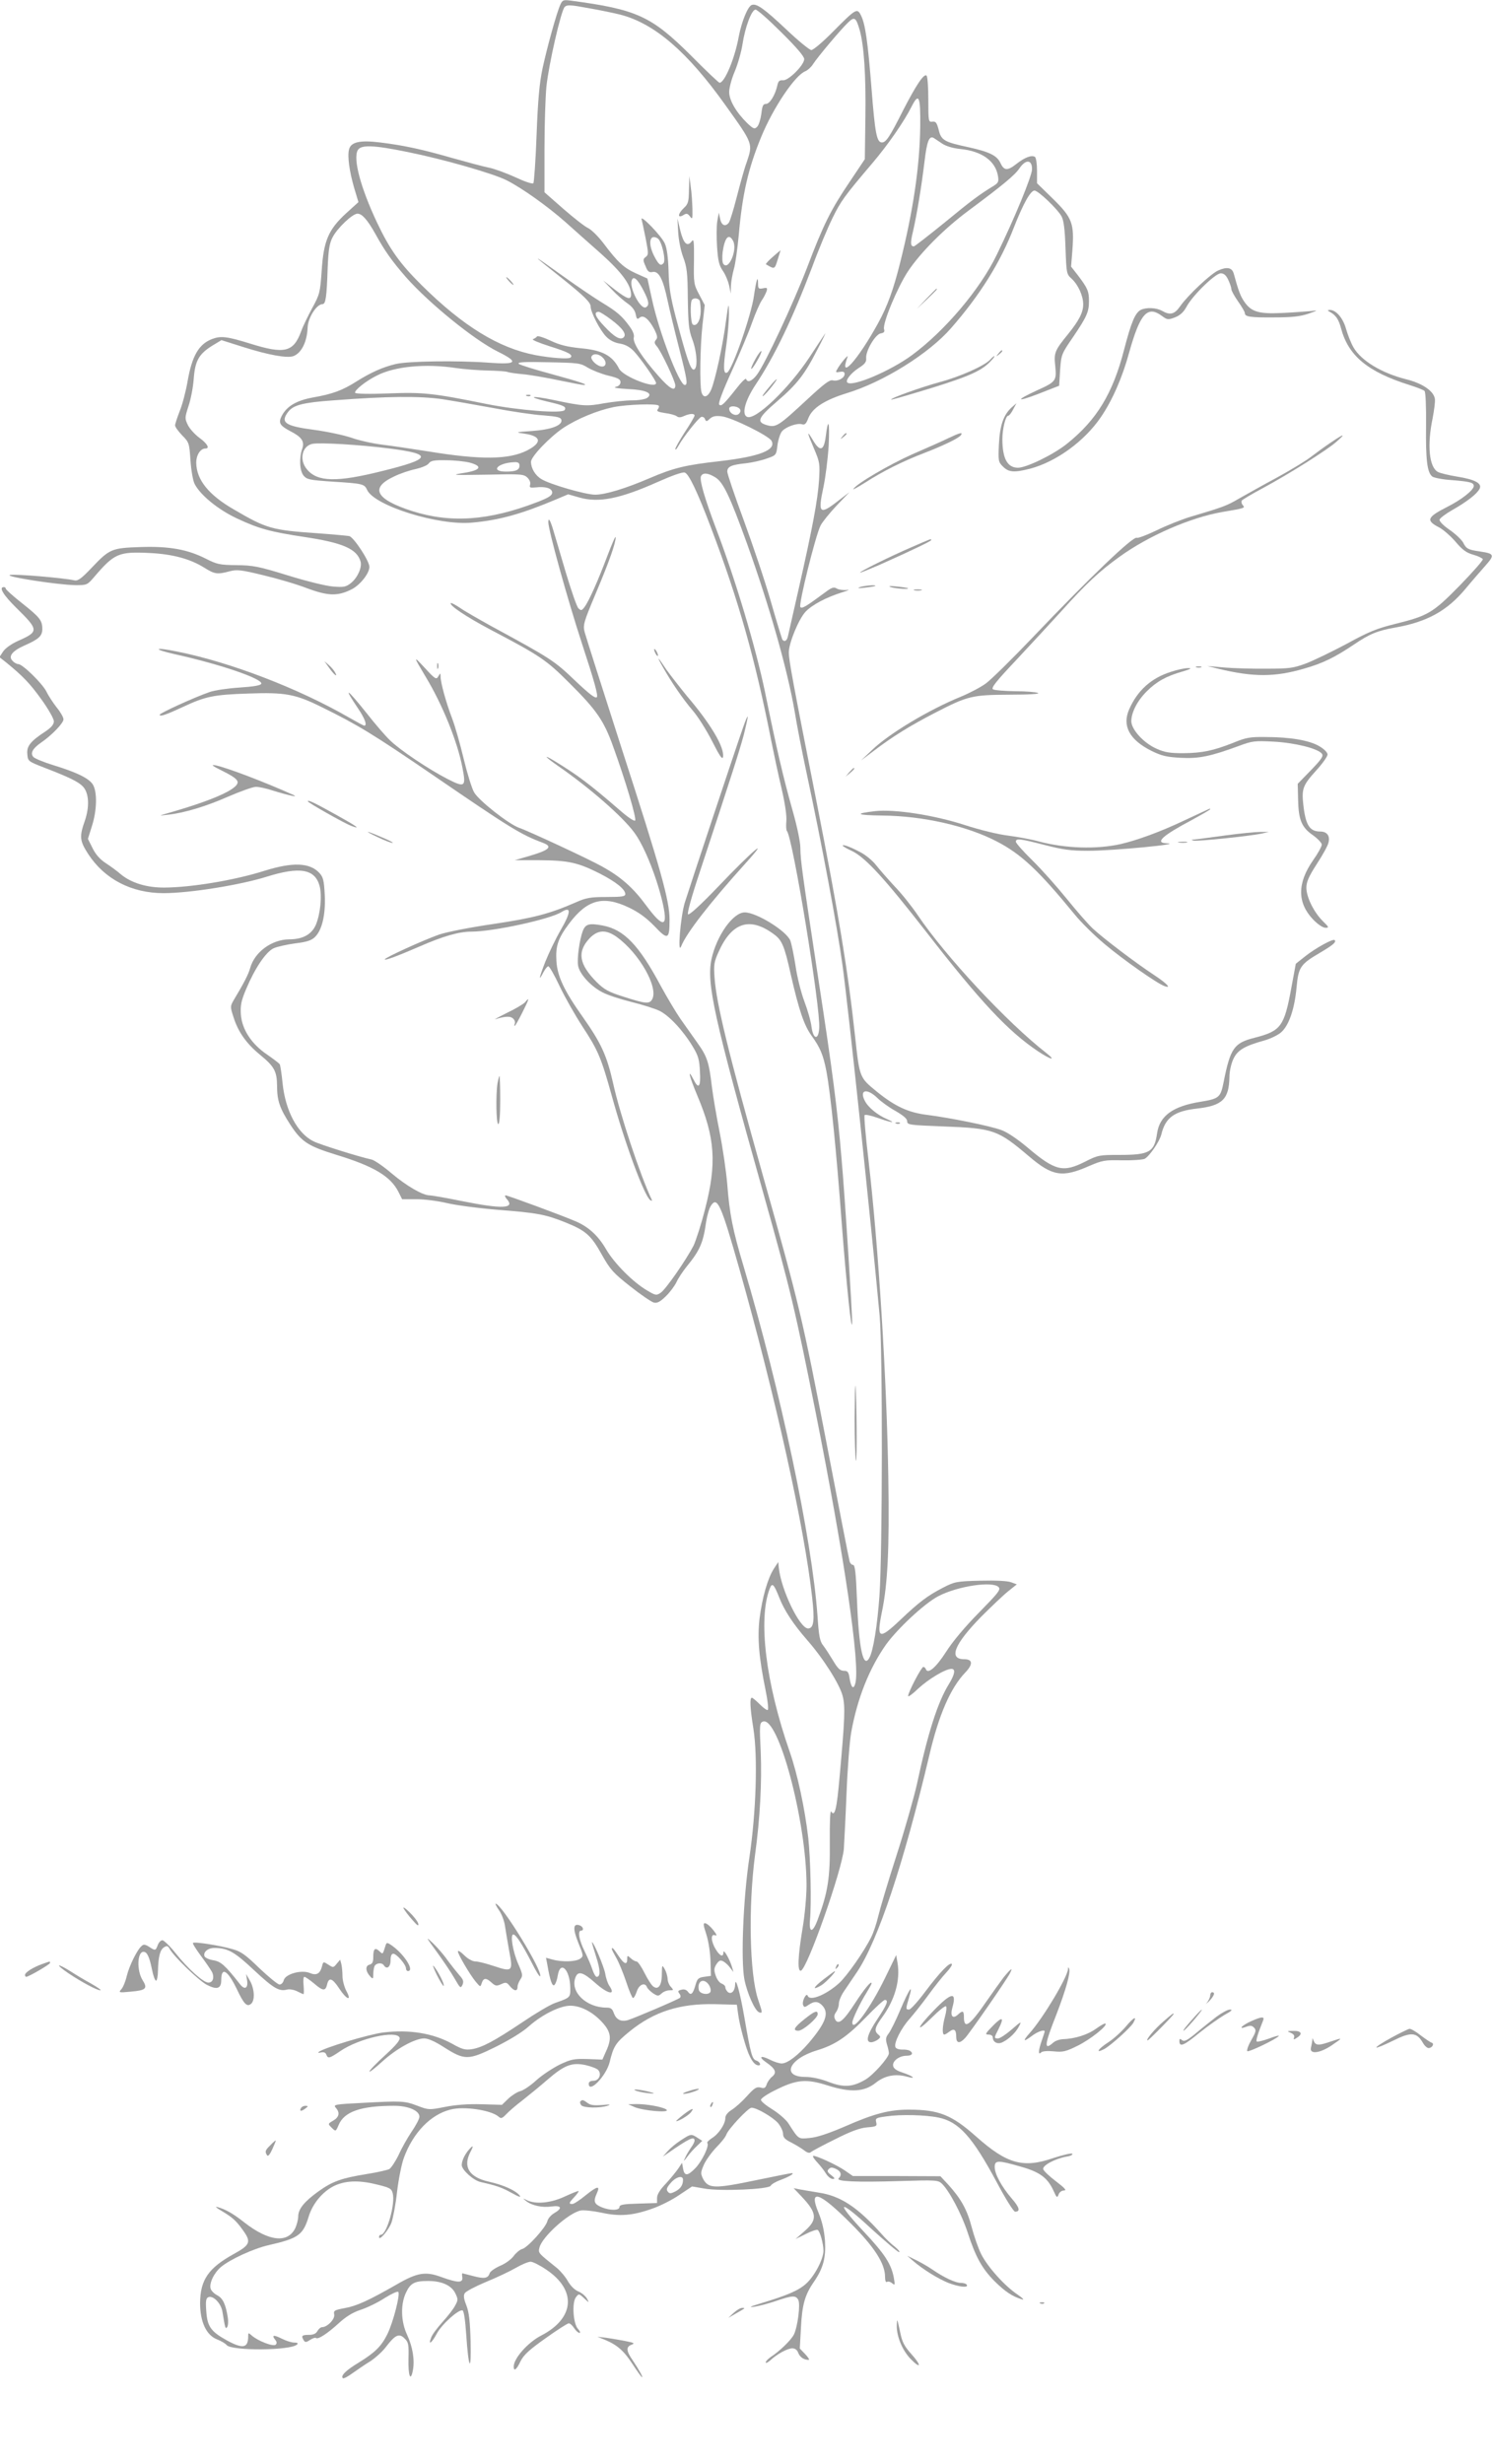 <?xml version="1.0" standalone="no"?>
<!DOCTYPE svg PUBLIC "-//W3C//DTD SVG 20010904//EN"
 "http://www.w3.org/TR/2001/REC-SVG-20010904/DTD/svg10.dtd">
<svg version="1.0" xmlns="http://www.w3.org/2000/svg"
 width="776pt" height="1280pt" viewBox="0 0 776 1280"
 preserveAspectRatio="xMidYMid meet">
<g transform="translate(0,1280) scale(0.1,-0.1)"
fill="#9e9e9e" stroke="none">
<path d="M2913 12777 c-19 -40 -69 -221 -93 -332 -16 -76 -24 -160 -31 -345
-5 -134 -13 -248 -17 -252 -5 -5 -46 9 -93 31 -46 21 -108 44 -138 50 -30 6
-115 29 -190 50 -156 45 -253 66 -376 81 -105 13 -152 2 -161 -37 -9 -35 2
-114 27 -200 l22 -73 -65 -59 c-91 -84 -116 -142 -126 -297 -8 -113 -10 -123
-49 -194 -22 -41 -49 -96 -58 -122 -40 -108 -86 -119 -265 -63 -119 37 -152
41 -197 24 -69 -26 -105 -87 -128 -220 -9 -52 -27 -121 -41 -155 -13 -33 -24
-67 -24 -74 0 -8 17 -31 37 -52 36 -36 37 -41 43 -130 4 -54 13 -106 22 -123
31 -59 124 -134 221 -179 113 -53 172 -69 351 -96 199 -30 271 -62 290 -127 9
-30 -16 -85 -50 -112 -25 -20 -37 -23 -94 -18 -37 3 -138 28 -235 58 -152 47
-180 52 -266 53 -87 1 -101 4 -160 34 -95 48 -190 65 -339 60 -149 -5 -160 -9
-253 -107 -53 -56 -72 -70 -90 -66 -58 13 -311 34 -335 28 -33 -8 251 -52 342
-53 57 0 60 1 95 42 106 124 128 133 291 125 119 -6 210 -31 283 -77 53 -33
67 -35 130 -18 38 10 59 8 174 -20 72 -17 175 -47 229 -68 110 -41 160 -42
233 -5 44 23 91 83 91 116 0 31 -82 155 -105 160 -11 2 -87 9 -170 15 -232 16
-260 24 -429 123 -132 76 -195 155 -196 243 0 41 22 74 48 74 24 0 9 26 -31
55 -23 17 -50 46 -60 66 -17 35 -17 38 3 100 12 35 24 99 27 142 7 93 27 128
96 171 l48 29 117 -37 c127 -40 225 -58 257 -46 42 16 71 74 74 149 2 51 47
121 77 121 17 0 22 36 27 186 4 95 9 129 25 160 24 48 104 124 130 124 24 0
52 -32 93 -105 49 -89 86 -141 160 -226 120 -135 352 -324 477 -386 111 -55
100 -68 -50 -57 -164 12 -418 8 -481 -7 -67 -16 -128 -43 -203 -90 -74 -47
-125 -66 -228 -84 -86 -16 -135 -45 -162 -96 -18 -36 -10 -50 45 -79 59 -30
75 -53 62 -91 -17 -49 -14 -114 7 -140 17 -20 31 -23 148 -31 160 -10 168 -12
182 -43 38 -83 373 -187 547 -170 142 13 256 45 434 120 l64 27 60 -17 c100
-28 210 -6 405 81 74 33 130 53 141 49 21 -6 66 -100 136 -285 145 -382 230
-683 315 -1115 12 -60 35 -168 52 -240 19 -82 28 -146 25 -172 -2 -23 -1 -45
3 -50 30 -32 176 -922 168 -1025 -4 -63 -31 -59 -40 7 -3 28 -20 87 -37 132
-17 45 -38 128 -46 185 -9 57 -21 115 -27 131 -19 50 -176 147 -237 147 -61 0
-146 -120 -173 -243 -26 -125 11 -297 267 -1207 145 -516 167 -610 275 -1150
148 -745 231 -1306 206 -1404 -9 -36 -22 -25 -30 24 -5 34 -10 40 -30 40 -19
0 -32 12 -56 53 -17 28 -40 64 -51 78 -18 22 -23 49 -30 155 -29 401 -192
1170 -384 1815 -57 190 -73 272 -85 427 -6 70 -24 192 -40 272 -16 80 -34 186
-40 235 -15 128 -25 157 -75 227 -25 35 -64 90 -87 123 -23 33 -69 110 -103
172 -115 215 -192 294 -303 315 -70 13 -89 8 -103 -29 -17 -45 -31 -146 -24
-181 8 -43 67 -107 126 -137 26 -14 93 -36 150 -50 57 -14 123 -35 146 -46 50
-24 123 -102 173 -185 30 -49 35 -69 38 -131 5 -80 -7 -94 -33 -42 -34 66 -23
18 20 -84 92 -218 101 -351 40 -587 -20 -80 -48 -165 -60 -191 -39 -75 -145
-228 -171 -245 -22 -15 -27 -14 -69 11 -73 42 -173 142 -216 217 -41 70 -92
116 -159 144 -72 31 -352 134 -362 134 -6 0 -3 -9 6 -19 45 -50 -22 -53 -232
-11 -83 17 -159 30 -169 30 -36 0 -120 49 -196 113 -43 37 -90 69 -105 73 -62
13 -270 78 -303 95 -83 41 -145 158 -160 299 -5 51 -12 96 -15 101 -3 5 -32
27 -65 50 -82 55 -131 131 -137 208 -3 47 1 70 27 132 46 109 102 192 142 212
19 9 70 20 113 26 59 7 84 15 102 32 38 36 57 117 52 220 -4 76 -8 92 -28 114
-50 54 -139 57 -286 11 -151 -48 -376 -86 -518 -87 -92 -1 -174 24 -228 69
-17 15 -52 41 -77 57 -31 20 -54 46 -70 79 l-24 48 21 67 c25 78 28 170 7 211
-17 34 -81 66 -208 105 -49 15 -95 34 -103 42 -18 19 -5 44 38 74 56 38 118
102 118 122 0 10 -15 37 -34 60 -18 23 -43 60 -54 83 -22 44 -125 144 -147
144 -8 0 -21 7 -29 16 -25 24 -3 52 62 81 73 32 92 49 92 85 0 45 -13 61 -105
134 -47 37 -85 71 -85 76 0 4 -4 8 -10 8 -28 0 -2 -42 65 -108 117 -115 118
-123 10 -171 -36 -16 -68 -39 -79 -56 l-19 -29 32 -25 c91 -74 126 -111 186
-194 36 -50 65 -101 65 -114 0 -16 -12 -31 -41 -51 -80 -52 -101 -78 -97 -119
3 -38 4 -38 88 -71 130 -50 177 -73 201 -98 32 -34 35 -105 10 -178 -29 -82
-27 -104 17 -172 85 -131 225 -204 392 -204 136 0 397 42 535 85 172 54 252
41 276 -47 14 -52 4 -148 -20 -204 -22 -49 -68 -74 -138 -74 -91 -1 -180 -66
-203 -150 -9 -32 -32 -77 -86 -167 -17 -30 -18 -33 -1 -85 24 -78 67 -139 139
-198 74 -61 87 -85 88 -160 0 -79 14 -118 69 -203 59 -90 92 -111 241 -157
193 -59 280 -111 321 -192 l19 -38 75 0 c40 0 111 -9 157 -20 46 -11 165 -27
264 -35 207 -16 249 -24 354 -66 104 -42 132 -66 188 -167 44 -78 59 -95 148
-165 54 -43 109 -80 122 -84 18 -4 32 3 62 32 22 21 47 55 56 74 9 20 33 56
53 81 69 84 86 124 101 231 5 33 16 72 25 85 33 51 52 10 149 -332 186 -657
337 -1339 377 -1701 14 -121 9 -163 -21 -163 -43 0 -140 200 -152 315 l-3 30
-23 -35 c-32 -50 -60 -149 -74 -257 -12 -102 -4 -202 32 -378 10 -49 15 -93
11 -98 -4 -4 -22 9 -41 28 -19 19 -38 35 -42 35 -12 0 -10 -49 8 -162 23 -146
14 -433 -21 -668 -32 -210 -45 -533 -26 -633 14 -71 54 -162 76 -171 19 -7 19
-3 -5 67 -44 132 -51 479 -16 747 27 198 36 380 30 537 -7 141 -6 153 11 159
80 31 227 -519 227 -851 0 -55 -9 -156 -21 -225 -24 -145 -27 -224 -8 -218 34
12 214 523 223 633 2 33 9 164 14 290 5 127 16 268 24 314 32 178 94 333 181
457 60 83 199 213 271 251 100 53 286 81 315 47 11 -13 -4 -31 -103 -132 -73
-74 -136 -149 -171 -204 -52 -81 -95 -118 -105 -89 -2 6 -8 11 -13 11 -10 0
-79 -132 -79 -151 0 -7 24 11 53 39 53 49 141 102 172 102 23 0 18 -28 -13
-79 -58 -93 -110 -256 -166 -519 -15 -67 -62 -234 -106 -370 -44 -136 -86
-278 -95 -316 -9 -38 -25 -87 -37 -110 -37 -75 -127 -203 -167 -239 -69 -62
-153 -95 -163 -65 -3 8 -10 4 -17 -10 -7 -13 -10 -30 -7 -38 5 -13 9 -13 28 0
30 21 51 20 73 -4 35 -39 17 -89 -71 -193 -56 -65 -111 -107 -141 -107 -13 0
-41 9 -62 20 -48 24 -61 15 -19 -14 48 -33 57 -53 32 -74 -12 -9 -25 -28 -29
-40 -6 -19 -12 -23 -32 -17 -21 5 -32 -2 -71 -45 -25 -28 -61 -60 -79 -71 -21
-13 -33 -29 -33 -42 0 -32 -35 -84 -70 -105 -16 -11 -27 -22 -24 -25 13 -12
-27 -95 -62 -131 -41 -42 -57 -42 -64 -1 l-5 29 -19 -29 c-11 -16 -40 -52 -65
-79 -31 -32 -46 -57 -46 -75 l0 -26 -97 -3 c-78 -2 -98 -6 -98 -17 0 -20 -50
-20 -95 -1 -37 16 -42 30 -23 71 19 42 3 39 -57 -9 -30 -25 -62 -46 -70 -46
-20 0 -19 5 10 36 14 15 24 29 22 31 -2 2 -34 -11 -71 -28 -72 -34 -152 -42
-198 -19 -22 11 -22 10 -3 -5 29 -23 83 -35 131 -28 53 7 59 -9 14 -35 -16 -9
-32 -28 -35 -41 -8 -33 -103 -138 -131 -145 -12 -3 -32 -20 -44 -36 -12 -17
-43 -40 -70 -51 -27 -12 -52 -29 -55 -39 -9 -27 -28 -30 -87 -14 -29 7 -54 14
-55 14 -2 0 -2 -10 0 -22 3 -29 -24 -28 -108 2 -83 31 -126 24 -233 -38 -145
-83 -208 -112 -270 -123 -54 -10 -59 -13 -55 -33 5 -24 -36 -66 -63 -66 -7 0
-18 -9 -24 -20 -8 -14 -21 -20 -45 -20 -36 0 -41 -5 -26 -29 7 -11 13 -10 33
3 14 9 27 13 30 10 10 -10 60 23 117 75 38 35 73 57 115 71 34 11 90 38 125
61 35 22 67 37 71 32 11 -12 -26 -156 -56 -218 -32 -65 -65 -97 -151 -150 -65
-39 -94 -68 -81 -80 3 -4 26 8 49 25 24 17 66 46 94 63 27 18 65 52 83 77 46
60 67 70 95 41 20 -19 22 -31 20 -106 -2 -88 11 -122 23 -59 10 53 -1 122 -30
184 -32 68 -35 155 -7 217 24 52 45 63 116 63 71 0 122 -23 142 -65 14 -29 14
-35 -1 -62 -8 -17 -38 -55 -65 -85 -28 -31 -55 -67 -60 -82 -17 -43 2 -30 29
20 25 48 114 128 134 121 7 -2 14 -51 19 -123 12 -182 27 -208 23 -39 -3 106
-8 152 -22 188 -14 35 -16 52 -8 64 6 9 55 35 110 58 54 22 124 55 155 73 31
18 65 32 77 32 11 0 47 -18 81 -41 160 -107 148 -253 -27 -343 -69 -36 -142
-118 -142 -161 0 -27 15 -16 35 27 17 34 44 59 130 120 60 43 115 78 121 78 7
0 19 -11 28 -25 9 -14 22 -25 28 -25 6 0 3 9 -8 21 -25 27 -32 136 -11 164 15
20 16 20 43 -5 27 -25 27 -25 15 -2 -7 13 -27 30 -44 37 -20 8 -41 29 -55 53
-12 22 -38 53 -57 69 -101 81 -98 78 -91 107 14 56 152 180 214 192 16 3 64
-2 107 -11 94 -21 163 -16 266 21 41 14 104 46 140 71 l66 44 64 -11 c83 -15
338 -4 345 15 3 7 26 21 52 30 47 18 75 35 56 35 -5 0 -85 -16 -177 -35 -225
-47 -255 -46 -283 6 -13 27 -13 33 5 74 11 24 40 64 64 89 25 25 48 54 52 66
9 28 114 140 131 140 27 0 111 -49 138 -80 14 -17 26 -42 26 -56 0 -18 10 -29
43 -45 23 -12 53 -30 66 -40 16 -13 28 -16 35 -10 7 6 63 36 126 67 83 42 130
59 167 62 49 4 52 6 47 27 -5 20 -1 23 53 30 73 11 202 8 270 -6 106 -21 177
-100 303 -335 45 -85 88 -154 96 -154 29 0 23 22 -18 69 -53 62 -88 127 -88
163 0 36 17 36 135 2 100 -28 140 -58 171 -126 16 -36 19 -38 26 -19 4 12 16
21 28 21 16 0 4 13 -42 48 -34 26 -64 54 -66 63 -4 19 61 54 121 65 21 3 35
10 30 15 -4 4 -48 -6 -97 -22 -158 -55 -242 -31 -401 110 -128 114 -195 141
-352 141 -101 0 -181 -21 -333 -88 -84 -36 -144 -56 -181 -59 -61 -6 -57 -9
-112 77 -13 19 -50 51 -82 71 -33 20 -60 42 -60 50 0 8 36 32 80 53 107 53
157 57 269 21 117 -37 188 -33 247 14 47 38 103 49 164 32 51 -14 32 3 -25 22
-31 10 -46 21 -48 35 -4 25 32 52 70 52 29 0 37 13 17 26 -7 4 -25 7 -41 6
-16 0 -31 5 -34 13 -9 22 31 100 74 147 21 24 65 79 97 123 32 44 74 97 93
117 20 21 33 41 29 45 -11 10 -62 -43 -138 -144 -38 -51 -76 -93 -84 -93 -18
0 -18 3 0 63 23 77 1 45 -45 -63 -23 -55 -51 -111 -61 -124 -15 -19 -17 -30
-9 -57 6 -19 10 -39 10 -46 0 -22 -80 -112 -122 -137 -67 -39 -112 -42 -191
-12 -41 16 -88 26 -120 26 -128 0 -87 94 59 138 95 29 155 69 256 173 47 49
91 89 97 89 21 0 11 -25 -39 -100 -52 -78 -64 -120 -32 -120 9 0 25 7 35 14
15 12 15 15 2 26 -23 19 -18 38 20 90 66 90 95 192 80 282 l-7 41 -58 -119
c-76 -156 -170 -285 -170 -231 0 17 42 104 74 155 14 23 26 44 26 48 0 17 -38
-29 -86 -103 -59 -91 -87 -115 -103 -85 -7 14 -6 24 4 38 8 11 15 30 15 44 0
15 12 44 28 67 15 22 45 67 67 99 109 163 242 563 375 1124 49 210 110 351
188 432 40 42 38 68 -6 68 -84 0 -52 78 87 220 53 53 116 113 141 133 l45 36
-30 11 c-19 7 -78 10 -160 8 -124 -3 -133 -5 -195 -37 -79 -41 -122 -73 -222
-168 -110 -104 -123 -98 -94 44 30 145 39 328 33 697 -8 515 -51 1202 -103
1649 -15 125 -24 231 -20 234 4 4 35 -3 69 -15 70 -25 100 -29 47 -6 -50 22
-98 61 -115 95 -30 58 11 67 65 15 19 -19 62 -50 95 -68 41 -24 60 -40 60 -53
0 -19 11 -20 188 -27 261 -10 282 -17 446 -156 121 -103 173 -111 311 -50 70
30 82 32 173 30 54 -1 107 3 117 8 25 14 77 90 86 126 21 88 68 122 187 135
131 15 165 49 167 164 0 28 9 69 20 92 21 47 58 69 163 98 31 9 71 28 87 43
40 36 69 122 79 233 10 105 19 119 123 180 66 39 85 55 75 65 -8 9 -100 -42
-153 -84 l-49 -39 -23 -124 c-37 -202 -54 -225 -190 -260 -108 -27 -127 -54
-162 -230 -16 -81 -23 -87 -121 -103 -143 -23 -212 -73 -225 -164 -14 -97 -39
-112 -194 -112 -106 0 -113 -1 -180 -35 -115 -58 -156 -48 -300 74 -50 42
-104 79 -135 90 -56 21 -261 63 -386 79 -98 12 -167 44 -262 121 -89 73 -89
71 -112 281 -38 352 -87 645 -200 1220 -126 637 -145 740 -145 781 0 49 52
174 87 211 34 36 108 75 188 100 33 10 45 16 27 13 -18 -2 -41 1 -52 7 -16 10
-26 7 -62 -20 -100 -74 -119 -85 -128 -76 -11 11 79 373 105 424 10 19 48 66
84 104 l66 69 -60 -46 c-95 -74 -105 -65 -75 73 11 52 23 149 27 215 6 124 -2
152 -15 49 -9 -76 -30 -83 -66 -22 -34 57 -33 46 5 -43 30 -70 31 -79 26 -164
-7 -103 -33 -243 -106 -565 -28 -124 -53 -235 -56 -247 -5 -23 -19 -30 -29
-15 -2 4 -30 94 -60 199 -30 105 -94 294 -141 422 -47 127 -85 240 -85 251 0
26 23 36 96 43 34 4 83 15 110 25 49 17 49 18 55 70 4 29 15 62 24 72 22 24
79 43 103 36 15 -5 22 2 34 33 21 52 85 93 198 128 191 58 427 205 543 338
150 171 257 342 327 524 48 122 86 191 107 191 19 0 121 -97 141 -135 11 -21
17 -69 20 -164 5 -132 5 -135 33 -160 33 -31 59 -88 59 -132 0 -42 -21 -83
-78 -154 -71 -87 -75 -98 -67 -169 7 -74 3 -80 -95 -124 -113 -52 -110 -63 5
-19 l110 43 5 82 c6 80 7 83 66 169 73 108 84 132 84 189 0 51 -7 67 -57 133
l-36 46 7 87 c10 137 -1 167 -101 265 l-83 81 0 65 c0 36 -5 69 -11 72 -17 11
-53 -3 -94 -35 -48 -38 -66 -38 -85 3 -18 39 -57 58 -165 82 -127 27 -143 36
-156 90 -10 38 -15 45 -33 43 -20 -3 -21 1 -21 114 0 64 -4 120 -9 125 -13 13
-53 -46 -123 -182 -69 -137 -88 -165 -109 -165 -27 0 -36 47 -54 278 -20 252
-33 340 -56 384 -19 37 -26 33 -144 -86 -52 -53 -103 -96 -113 -96 -9 0 -68
48 -129 106 -116 109 -156 138 -181 128 -20 -7 -52 -85 -67 -163 -21 -116 -74
-241 -100 -241 -4 0 -70 62 -146 139 -209 208 -283 242 -629 288 -37 5 -42 2
-52 -20z m311 -53 c178 -46 349 -193 547 -471 145 -203 143 -198 109 -299 -12
-32 -34 -113 -51 -179 -17 -66 -35 -125 -41 -132 -18 -23 -38 -14 -45 20 l-7
32 -8 -45 c-4 -25 -4 -85 -1 -133 5 -71 10 -95 30 -124 14 -20 28 -55 33 -77
l8 -41 1 40 c1 22 8 61 15 86 8 25 19 106 26 180 18 208 49 345 117 509 62
151 176 320 229 340 12 5 31 22 40 37 23 36 144 180 182 216 33 32 41 27 60
-38 23 -82 33 -236 30 -451 l-3 -221 -79 -118 c-98 -145 -136 -221 -221 -445
-72 -187 -219 -502 -261 -557 -25 -33 -49 -43 -56 -22 -2 6 -25 -16 -51 -50
-65 -82 -78 -94 -89 -83 -6 6 19 72 65 173 41 90 89 204 106 253 17 48 40 100
50 115 10 14 21 36 25 47 6 19 3 21 -19 16 -22 -4 -25 -1 -25 24 0 48 -9 21
-21 -61 -13 -99 -112 -384 -139 -400 -20 -12 -22 26 -6 134 9 60 15 138 15
173 -1 60 -2 59 -16 -42 -16 -125 -55 -301 -76 -353 -18 -42 -42 -48 -51 -14
-10 37 -7 235 5 347 l12 105 -29 55 c-28 52 -29 61 -27 175 1 103 -1 117 -12
101 -23 -30 -42 -12 -59 56 l-15 63 4 -71 c2 -39 13 -96 26 -130 19 -51 23
-80 24 -214 2 -131 5 -164 23 -212 26 -68 30 -158 7 -158 -16 0 -36 59 -92
270 -28 107 -36 157 -38 240 -2 70 -8 118 -19 144 -16 39 -131 157 -121 126 2
-8 12 -53 21 -99 15 -78 15 -85 0 -96 -14 -11 -15 -16 -1 -47 11 -29 19 -35
37 -31 32 6 54 -35 78 -149 11 -51 38 -163 60 -248 42 -164 46 -190 29 -190
-28 0 -133 273 -170 444 l-24 109 -60 27 c-63 29 -93 56 -169 157 -26 34 -61
69 -79 78 -18 8 -76 54 -129 100 l-98 86 0 227 c0 125 5 270 10 322 12 115 76
395 95 414 12 12 31 11 122 -6 59 -10 135 -26 167 -34z m837 -92 c78 -77 119
-125 119 -139 0 -31 -83 -114 -111 -110 -18 1 -24 -4 -29 -28 -11 -49 -39 -95
-59 -95 -15 0 -19 -10 -24 -52 -4 -28 -13 -59 -22 -67 -13 -13 -19 -11 -51 19
-58 57 -94 119 -94 162 0 22 13 70 29 107 16 38 34 101 40 140 14 92 48 181
68 181 9 0 69 -53 134 -118z m722 -491 c-3 -206 -36 -433 -104 -704 -35 -141
-67 -229 -115 -316 -105 -191 -206 -304 -159 -176 8 20 -38 -34 -55 -66 -8
-13 -5 -15 15 -11 18 3 25 0 25 -11 0 -21 -36 -40 -62 -33 -16 4 -46 -19 -129
-96 -153 -142 -165 -150 -212 -137 -57 16 -48 38 51 123 105 90 144 140 211
271 29 55 46 92 39 81 -7 -10 -44 -66 -82 -124 -107 -161 -278 -325 -322 -308
-31 12 -12 84 43 167 98 147 191 340 294 611 33 90 81 204 105 253 44 90 61
114 208 287 80 94 165 216 205 296 37 73 46 51 44 -107z m114 -87 c19 -13 55
-24 94 -28 112 -11 183 -62 196 -140 5 -30 2 -36 -23 -52 -72 -44 -112 -73
-254 -190 -84 -68 -156 -124 -160 -124 -18 0 -19 18 -5 76 21 91 45 238 60
363 13 110 25 139 50 123 5 -3 24 -16 42 -28z m-2777 -44 c184 -37 442 -111
512 -146 80 -40 213 -135 305 -216 45 -40 130 -116 188 -167 105 -94 155 -161
155 -211 0 -30 -19 -25 -85 26 l-60 47 45 -47 c24 -26 61 -58 81 -72 24 -16
39 -36 43 -56 5 -26 8 -29 21 -18 20 16 48 -8 77 -63 15 -31 17 -42 7 -53 -9
-11 -8 -18 4 -32 22 -24 97 -182 97 -204 0 -34 -29 -18 -87 48 -85 96 -135
173 -129 200 4 14 -4 34 -23 60 -38 52 -64 75 -142 122 -36 22 -124 81 -195
132 -183 131 -184 130 -9 -9 112 -90 145 -122 145 -144 0 -29 49 -124 81 -156
18 -19 44 -32 71 -36 29 -5 52 -18 73 -40 37 -40 115 -152 115 -165 0 -33
-170 33 -192 74 -35 69 -87 97 -202 107 -66 7 -106 16 -154 39 -36 17 -68 27
-71 22 -3 -5 -13 -11 -21 -14 -8 -3 31 -19 87 -37 96 -30 123 -44 109 -58 -9
-10 -102 -3 -182 12 -191 36 -378 151 -593 364 -113 112 -165 185 -232 326
-85 181 -124 328 -100 374 16 30 81 28 261 -9z m3244 -90 c-1 -36 -91 -255
-184 -445 -86 -178 -269 -394 -440 -520 -113 -83 -311 -167 -336 -142 -11 11
19 49 59 75 33 21 41 32 39 52 -3 37 48 124 76 128 17 3 21 8 17 22 -9 29 69
216 124 300 66 99 190 223 314 315 179 133 242 185 266 221 33 48 66 45 65 -6z
m-1945 -359 c20 -13 43 -111 30 -128 -15 -17 -25 -9 -49 37 -34 67 -23 118 19
91z m391 -12 c25 -45 -24 -160 -51 -119 -5 8 -6 35 -3 60 11 77 32 100 54 59z
m-464 -261 c27 -53 30 -73 12 -84 -27 -17 -90 102 -74 141 9 24 31 4 62 -57z
m290 -49 c3 -6 6 -32 6 -57 -1 -47 -21 -80 -41 -68 -12 8 -15 118 -4 129 10
11 31 8 39 -4z m-460 -99 c59 -44 82 -76 66 -92 -17 -17 -48 0 -101 57 -48 50
-57 75 -29 75 6 0 35 -18 64 -40z m-41 -200 c22 -24 14 -50 -14 -43 -26 7 -55
39 -46 52 10 17 40 13 60 -9z m-80 -50 c22 -13 69 -32 105 -41 51 -12 65 -19
65 -34 0 -12 -9 -22 -25 -25 -15 -4 9 -8 61 -11 96 -4 136 -22 103 -46 -10 -7
-44 -13 -78 -13 -34 0 -99 -7 -146 -15 -91 -17 -112 -15 -263 17 -116 24 -142
18 -33 -8 87 -20 101 -27 91 -44 -12 -20 -238 -2 -405 31 -281 57 -331 62
-512 55 -98 -4 -169 -2 -172 3 -7 11 54 61 113 90 93 48 254 63 411 39 41 -6
116 -12 165 -13 50 -1 97 -4 105 -8 8 -3 43 -8 77 -11 35 -3 117 -17 184 -31
67 -14 126 -25 132 -25 30 0 -18 16 -164 56 -89 24 -167 48 -173 54 -8 9 33
11 154 8 155 -3 167 -4 205 -28z m-755 -164 c52 -8 172 -29 265 -46 94 -18
210 -35 260 -38 73 -6 90 -10 93 -24 5 -28 -53 -50 -152 -57 -89 -6 -90 -7
-40 -14 88 -13 93 -46 14 -87 -94 -48 -241 -50 -515 -5 -82 13 -190 29 -239
35 -49 6 -121 22 -160 36 -38 13 -126 32 -194 41 -152 20 -177 38 -133 95 27
34 78 47 233 58 289 22 448 23 568 6z m1123 -33 c4 -3 2 -12 -4 -19 -8 -10 0
-14 38 -20 26 -3 54 -11 61 -17 9 -7 21 -6 38 2 30 13 54 14 54 2 0 -5 -22
-43 -50 -85 -27 -42 -50 -82 -50 -89 1 -7 8 2 17 18 23 42 102 143 118 149 7
2 16 -2 19 -11 6 -14 9 -14 26 2 15 13 30 16 62 12 54 -7 244 -101 258 -127
26 -48 -62 -82 -270 -106 -179 -20 -239 -35 -363 -88 -128 -55 -232 -86 -284
-86 -49 0 -236 54 -279 81 -32 19 -54 56 -54 90 0 27 98 129 168 176 73 48
178 91 261 108 70 14 223 19 234 8z m425 -24 c2 -9 -5 -19 -14 -23 -19 -7 -44
10 -44 31 0 20 54 13 58 -8z m-1824 -199 c229 -29 220 -54 -41 -118 -232 -58
-333 -56 -387 9 -42 49 -27 121 27 133 38 8 245 -4 401 -24z m416 -73 c71 -19
60 -40 -30 -54 -69 -11 -60 -12 119 -9 180 4 194 3 213 -16 11 -11 17 -26 13
-37 -4 -14 0 -16 30 -13 51 6 85 -5 85 -27 0 -15 -19 -27 -79 -50 -250 -96
-447 -110 -649 -46 -189 61 -221 120 -95 179 32 16 83 33 113 39 30 7 61 19
68 29 11 15 27 18 90 17 42 0 97 -6 122 -12z m260 -16 c0 -23 -19 -31 -70 -31
-84 0 -45 45 43 49 20 1 27 -4 27 -18z m1018 -61 c41 -25 75 -96 165 -345 116
-323 210 -653 248 -875 11 -69 38 -206 59 -305 82 -382 161 -806 189 -1010 31
-225 149 -1344 193 -1820 16 -176 15 -1229 -1 -1456 -11 -153 -32 -284 -52
-321 -32 -60 -55 45 -65 305 -5 133 -10 177 -20 177 -7 0 -15 8 -18 18 -3 9
-57 286 -120 615 -125 648 -142 721 -330 1387 -180 641 -242 893 -252 1030 -5
67 -3 82 21 135 69 154 163 184 288 91 41 -30 54 -59 87 -208 42 -184 69 -264
107 -317 46 -63 62 -102 78 -185 22 -115 52 -414 80 -791 24 -313 51 -576 54
-519 2 36 -38 666 -55 854 -22 263 -48 462 -120 930 -84 553 -94 623 -94 685
0 31 -17 112 -41 196 -48 170 -82 316 -143 615 -48 230 -152 580 -255 850 -60
159 -85 248 -78 269 9 21 36 19 75 -5z m-512 -2388 c116 -84 217 -261 184
-323 -14 -26 -34 -24 -146 12 -83 26 -103 38 -143 77 -92 93 -102 157 -37 227
43 45 86 47 142 7z m844 -3431 c26 -67 72 -137 145 -221 86 -98 171 -233 185
-292 14 -55 11 -118 -16 -418 -15 -170 -25 -211 -44 -181 -5 9 -8 -57 -7 -160
2 -185 -10 -260 -63 -402 -26 -70 -46 -71 -40 -1 8 84 3 317 -9 426 -18 154
-56 332 -97 449 -124 356 -164 685 -104 844 13 35 22 27 50 -44z m-500 -3025
c0 -28 -13 -47 -40 -61 -24 -12 -30 -12 -39 -1 -9 11 -6 21 15 45 27 32 64 42
64 17z"/>
<path d="M3581 11814 c-1 -61 -4 -74 -26 -94 -32 -30 -35 -56 -4 -38 17 11 22
10 35 -6 13 -18 14 -14 13 40 -1 32 -4 84 -9 114 l-7 55 -2 -71z"/>
<path d="M4016 11465 c-22 -19 -37 -36 -35 -38 46 -27 45 -27 61 24 9 27 15
49 15 49 -1 -1 -20 -16 -41 -35z"/>
<path d="M3926 10934 c-34 -61 -26 -70 9 -9 15 25 25 48 22 51 -2 3 -17 -16
-31 -42z"/>
<path d="M4014 10808 c-43 -50 -58 -71 -47 -65 6 4 26 25 43 47 34 43 37 55 4
18z"/>
<path d="M2645 11340 c10 -11 20 -20 23 -20 3 0 -3 9 -13 20 -10 11 -20 20
-23 20 -3 0 3 -9 13 -20z"/>
<path d="M4815 11248 l-50 -53 53 50 c48 46 57 55 49 55 -1 0 -25 -24 -52 -52z"/>
<path d="M2738 10743 c7 -3 16 -2 19 1 4 3 -2 6 -13 5 -11 0 -14 -3 -6 -6z"/>
<path d="M4442 5430 c0 -107 3 -205 7 -218 6 -22 4 337 -3 388 -2 14 -3 -63
-4 -170z"/>
<path d="M6332 11395 c-39 -17 -159 -130 -198 -186 -29 -42 -52 -48 -94 -24
-30 17 -83 19 -111 5 -29 -16 -49 -63 -86 -205 -59 -230 -143 -367 -298 -491
-70 -56 -210 -124 -254 -124 -55 0 -81 48 -81 149 0 54 17 121 30 121 5 0 17
15 26 33 l17 32 -23 -20 c-44 -39 -63 -94 -68 -192 -4 -88 -3 -93 21 -117 30
-30 58 -32 141 -11 136 36 283 143 368 268 60 88 112 207 147 336 57 203 95
246 171 189 27 -20 32 -20 67 -7 27 11 45 27 61 57 33 60 149 172 177 172 16
0 28 -10 39 -34 9 -19 16 -40 16 -48 0 -8 16 -37 35 -64 19 -27 35 -54 35 -60
0 -20 27 -24 153 -23 93 0 135 5 177 19 51 18 52 19 15 14 -22 -2 -89 -7 -150
-10 -125 -6 -163 6 -200 62 -18 27 -28 53 -53 144 -9 30 -35 35 -80 15z"/>
<path d="M6915 11178 c29 -17 43 -38 55 -83 38 -143 137 -226 355 -295 39 -12
74 -26 79 -31 6 -5 9 -82 8 -181 -2 -179 6 -244 33 -264 8 -6 52 -15 98 -18
99 -8 117 -13 117 -31 0 -21 -65 -72 -139 -109 -104 -53 -111 -70 -41 -106 21
-11 59 -44 85 -74 36 -43 57 -58 93 -68 25 -7 47 -18 49 -23 2 -6 -52 -67
-119 -136 -141 -144 -166 -158 -335 -200 -97 -24 -139 -41 -252 -103 -75 -40
-170 -86 -211 -102 -67 -25 -88 -28 -205 -28 -71 -1 -170 2 -220 6 l-90 8 60
-15 c180 -43 291 -43 442 1 99 28 161 59 261 126 81 55 123 72 215 88 164 29
268 86 364 201 34 41 82 96 105 122 48 54 45 61 -30 72 -62 9 -71 14 -87 46
-8 15 -40 45 -70 66 -31 21 -54 44 -53 53 2 8 31 30 66 50 74 42 128 83 142
110 15 28 -22 49 -117 64 -43 7 -88 18 -99 24 -46 24 -57 139 -28 278 8 42 14
87 12 101 -5 41 -65 82 -151 103 -126 32 -232 96 -272 165 -13 22 -30 66 -39
97 -16 57 -52 98 -85 98 -13 -1 -12 -3 4 -12z"/>
<path d="M5189 10963 c-13 -16 -12 -17 4 -4 16 13 21 21 13 21 -2 0 -10 -8
-17 -17z"/>
<path d="M5146 10931 c-29 -31 -154 -87 -258 -115 -99 -27 -262 -85 -256 -92
2 -2 97 26 212 61 202 63 263 91 310 144 11 11 17 21 14 21 -3 0 -13 -9 -22
-19z"/>
<path d="M4379 10533 c-13 -16 -12 -17 4 -4 9 7 17 15 17 17 0 8 -8 3 -21 -13z"/>
<path d="M4930 10524 c-30 -15 -115 -52 -188 -84 -117 -52 -291 -153 -307
-181 -4 -5 24 10 62 34 88 57 195 111 308 154 103 40 181 78 190 93 10 16 -6
12 -65 -16z"/>
<path d="M6920 10503 c-30 -20 -77 -54 -103 -74 -26 -21 -107 -70 -180 -110
-73 -39 -161 -89 -197 -109 -64 -38 -85 -45 -250 -94 -47 -14 -127 -46 -178
-71 -52 -25 -98 -42 -103 -39 -18 11 -239 -200 -544 -520 -104 -109 -212 -215
-240 -236 -27 -20 -86 -51 -130 -69 -165 -67 -374 -192 -462 -277 l-58 -55 65
49 c98 75 192 133 324 201 167 86 189 91 385 92 102 0 158 4 146 9 -11 5 -65
9 -120 9 -55 1 -106 5 -114 10 -11 7 18 43 120 151 74 79 178 192 233 252 131
146 200 210 304 285 152 110 369 204 534 233 120 20 120 21 108 35 -7 8 -9 18
-6 24 3 5 50 33 104 62 136 73 340 201 387 243 52 45 43 45 -25 -1z"/>
<path d="M2850 10087 c0 -42 101 -405 175 -631 64 -195 85 -270 77 -278 -8 -8
-39 16 -115 88 -107 102 -122 112 -437 283 -63 35 -135 76 -159 93 -24 16 -45
27 -48 25 -10 -11 81 -72 206 -138 260 -137 289 -156 412 -279 139 -138 178
-195 225 -326 65 -179 124 -378 115 -387 -5 -5 -40 19 -81 55 -156 135 -217
181 -342 257 -59 35 -45 19 25 -30 163 -113 330 -259 392 -342 49 -64 111
-214 145 -350 36 -147 11 -156 -83 -29 -67 91 -131 147 -227 200 -67 38 -384
185 -431 201 -53 18 -211 142 -235 185 -12 21 -36 99 -54 174 -18 75 -45 171
-61 212 -31 82 -59 183 -59 215 -1 20 -1 20 -12 1 -10 -18 -16 -15 -71 45 -60
65 -60 62 6 -48 87 -144 166 -339 191 -474 19 -97 12 -102 -78 -56 -99 51
-247 150 -299 201 -23 22 -77 84 -119 138 -108 135 -127 146 -46 26 35 -52 48
-88 31 -88 -3 0 -40 20 -82 44 -261 150 -614 286 -890 341 -121 25 -131 13
-11 -14 239 -53 456 -128 448 -153 -3 -9 -40 -15 -114 -20 -60 -4 -129 -14
-154 -23 -81 -28 -260 -110 -260 -118 0 -12 34 0 120 40 117 55 160 64 340 70
195 7 246 -3 385 -72 185 -91 267 -141 580 -355 396 -271 452 -306 568 -349
52 -20 32 -38 -79 -70 l-69 -20 130 0 c150 -1 198 -12 310 -68 86 -44 135 -83
135 -108 0 -12 -16 -15 -97 -15 -83 0 -107 -4 -158 -27 -140 -61 -222 -82
-429 -113 -118 -17 -241 -41 -283 -55 -78 -27 -283 -120 -283 -129 0 -7 61 15
181 67 121 53 204 77 269 77 113 0 407 64 467 101 53 33 52 2 -3 -93 -26 -45
-62 -120 -80 -165 -33 -85 -37 -107 -9 -53 9 17 20 30 25 30 5 0 32 -46 58
-102 27 -57 81 -152 120 -212 80 -122 97 -161 152 -360 69 -250 170 -522 200
-541 7 -4 11 -4 8 1 -61 129 -166 445 -202 609 -32 141 -61 205 -156 340 -98
138 -133 213 -138 291 -5 79 8 119 66 196 94 125 177 147 311 83 52 -25 90
-53 133 -97 69 -73 78 -70 78 34 0 99 -44 257 -250 893 -99 308 -185 578 -191
600 -10 38 -6 51 60 208 70 166 101 256 101 286 -1 9 -20 -36 -44 -99 -49
-130 -96 -235 -119 -265 -14 -18 -17 -18 -31 -5 -8 8 -37 92 -65 185 -28 94
-57 194 -66 223 -15 50 -25 66 -25 39z"/>
<path d="M4735 9956 c-111 -48 -265 -124 -265 -131 0 -2 44 16 98 39 175 78
272 125 272 130 0 8 5 10 -105 -38z"/>
<path d="M4470 9750 c-17 -6 -9 -7 25 -3 28 3 52 7 54 9 8 7 -54 2 -79 -6z"/>
<path d="M4630 9750 c25 -8 97 -13 89 -6 -2 2 -29 6 -59 9 -36 4 -46 3 -30 -3z"/>
<path d="M4753 9733 c9 -2 25 -2 35 0 9 3 1 5 -18 5 -19 0 -27 -2 -17 -5z"/>
<path d="M3400 9425 c0 -5 5 -17 10 -25 5 -8 10 -10 10 -5 0 6 -5 17 -10 25
-5 8 -10 11 -10 5z"/>
<path d="M3445 9335 c45 -80 104 -166 156 -227 27 -31 72 -103 101 -160 39
-77 53 -97 56 -80 8 49 -63 170 -186 314 -40 49 -89 112 -109 140 -46 70 -53
74 -18 13z"/>
<path d="M1709 9333 c26 -38 49 -56 33 -27 -6 11 -20 28 -33 39 l-23 20 23
-32z"/>
<path d="M2272 9340 c0 -14 2 -19 5 -12 2 6 2 18 0 25 -3 6 -5 1 -5 -13z"/>
<path d="M6218 9333 c6 -2 18 -2 25 0 6 3 1 5 -13 5 -14 0 -19 -2 -12 -5z"/>
<path d="M6087 9310 c-103 -32 -175 -97 -218 -195 -38 -86 2 -159 116 -216 53
-26 79 -32 152 -36 94 -5 153 7 303 62 69 26 83 27 180 22 110 -6 228 -35 250
-62 10 -12 1 -27 -56 -86 l-69 -71 2 -83 c2 -105 19 -144 77 -184 25 -18 46
-40 46 -49 0 -9 -20 -46 -45 -81 -83 -119 -83 -221 0 -308 24 -25 51 -43 64
-43 20 0 19 3 -14 35 -47 47 -85 125 -85 173 0 30 12 58 54 123 30 46 58 96
61 112 9 34 -8 57 -42 57 -56 0 -77 32 -89 140 -9 82 -2 101 66 176 33 36 60
74 60 84 0 11 -18 29 -44 44 -52 30 -150 47 -281 47 -78 1 -100 -3 -165 -30
-104 -41 -161 -53 -260 -54 -68 0 -96 4 -138 23 -67 29 -132 100 -132 144 1
46 31 105 80 154 51 51 101 79 185 103 44 13 52 18 30 18 -16 0 -56 -8 -88
-19z"/>
<path d="M3863 9023 c-36 -101 -283 -845 -304 -913 -22 -73 -39 -279 -18 -225
27 68 148 224 334 430 136 150 36 66 -142 -121 -89 -93 -151 -150 -157 -144
-5 5 17 87 57 207 179 543 208 635 232 722 13 52 23 96 21 98 -2 2 -12 -22
-23 -54z"/>
<path d="M1160 8793 c54 -27 75 -43 75 -57 0 -37 -134 -96 -375 -164 -34 -10
-34 -10 10 -5 86 9 199 43 315 94 65 28 129 51 144 51 15 1 56 -8 92 -20 74
-23 136 -37 104 -22 -146 66 -351 144 -405 154 -27 5 -17 -3 40 -31z"/>
<path d="M4414 8788 l-19 -23 23 19 c21 18 27 26 19 26 -2 0 -12 -10 -23 -22z"/>
<path d="M1600 8637 c0 -7 188 -113 224 -127 56 -21 33 -4 -77 57 -115 64
-147 79 -147 70z"/>
<path d="M6150 8535 c-121 -57 -239 -100 -325 -120 -125 -28 -289 -23 -427 14
-40 11 -112 24 -159 30 -50 6 -145 29 -225 55 -161 52 -364 83 -465 72 -112
-13 -99 -21 39 -23 210 -2 438 -54 592 -134 128 -66 219 -152 405 -379 33 -41
104 -111 158 -156 94 -79 273 -205 310 -217 38 -14 13 13 -55 58 -96 63 -262
189 -317 240 -24 22 -85 92 -136 155 -51 63 -131 153 -179 200 -47 46 -86 90
-86 97 0 19 22 16 150 -17 93 -24 135 -30 224 -30 133 0 506 36 409 39 -62 2
-23 39 130 120 53 29 97 54 97 57 0 2 -1 4 -2 3 -2 -1 -64 -29 -138 -64z"/>
<path d="M1965 8450 c33 -16 67 -29 75 -29 8 0 -16 13 -55 29 -88 38 -99 37
-20 0z"/>
<path d="M6370 8460 c-74 -10 -146 -20 -160 -21 -19 -1 -21 -2 -6 -6 20 -5
299 24 356 37 l35 8 -45 0 c-25 0 -106 -8 -180 -18z"/>
<path d="M6128 8423 c12 -2 30 -2 40 0 9 3 -1 5 -23 4 -22 0 -30 -2 -17 -4z"/>
<path d="M4380 8407 c0 -3 21 -16 48 -28 71 -35 167 -139 389 -424 279 -359
422 -512 577 -616 66 -44 99 -53 46 -11 -206 160 -526 504 -671 719 -29 43
-82 110 -119 148 -36 39 -79 88 -97 111 -17 22 -53 52 -80 66 -50 27 -93 43
-93 35z"/>
<path d="M2729 7593 c-8 -9 -50 -34 -94 -55 -44 -22 -71 -37 -60 -33 48 15 76
17 90 5 9 -7 14 -19 11 -27 -3 -7 -3 -13 -1 -13 3 0 21 32 40 70 36 71 39 84
14 53z"/>
<path d="M2586 7173 c-10 -61 -7 -213 4 -213 6 0 10 48 10 125 0 69 -2 125 -4
125 -2 0 -6 -17 -10 -37z"/>
<path d="M4658 6963 c7 -3 16 -2 19 1 4 3 -2 6 -13 5 -11 0 -14 -3 -6 -6z"/>
<path d="M2595 2874 c13 -19 27 -56 30 -82 4 -26 14 -85 22 -130 20 -104 16
-108 -80 -76 -39 13 -82 24 -96 24 -15 0 -39 13 -58 32 -18 18 -33 27 -33 20
0 -15 65 -125 94 -159 23 -27 23 -27 30 -5 9 27 23 28 51 2 20 -18 26 -19 50
-8 24 11 29 10 45 -10 22 -27 40 -29 40 -4 0 10 7 27 15 39 13 19 12 26 -11
79 -29 65 -43 154 -26 154 14 0 47 -52 97 -149 20 -40 39 -71 42 -68 19 20
-200 377 -231 377 -3 0 5 -16 19 -36z"/>
<path d="M2098 2885 c6 -11 26 -38 46 -60 25 -29 33 -34 30 -19 -3 12 -24 39
-46 60 -22 22 -36 30 -30 19z"/>
<path d="M3672 2748 c11 -35 20 -96 21 -138 l2 -75 -35 -5 c-30 -4 -36 -10
-45 -42 -13 -47 -24 -57 -39 -36 -8 11 -20 15 -34 11 -18 -4 -20 -8 -11 -20 7
-8 8 -17 3 -22 -10 -9 -237 -106 -271 -116 -35 -10 -60 3 -72 35 -8 24 -16 30
-38 30 -106 0 -191 82 -162 157 13 35 39 28 101 -27 68 -61 112 -69 74 -15 -7
11 -17 39 -20 61 -7 37 -60 164 -69 164 -2 0 8 -33 21 -74 23 -71 24 -106 3
-106 -5 0 -15 17 -22 38 -6 20 -25 63 -40 94 -29 58 -38 108 -19 108 16 0 12
20 -6 27 -35 13 -38 -15 -9 -88 28 -69 29 -72 10 -85 -22 -16 -95 -18 -144 -4
l-33 9 7 -37 c14 -82 26 -115 37 -104 6 6 14 28 17 49 13 81 64 31 65 -65 1
-49 0 -50 -77 -77 -27 -9 -104 -55 -172 -101 -145 -97 -208 -131 -263 -140
-34 -5 -50 -1 -103 29 -99 54 -220 74 -356 58 -74 -9 -315 -81 -337 -102 -5
-4 1 -5 12 -2 15 3 24 0 28 -11 9 -22 15 -21 74 19 97 66 291 109 307 69 4
-12 -17 -38 -75 -91 -45 -41 -82 -79 -82 -85 0 -5 30 18 66 51 74 68 171 121
219 121 20 0 57 -16 103 -46 107 -68 126 -68 268 2 74 37 140 77 174 108 67
59 160 106 214 106 54 0 116 -32 165 -85 47 -51 52 -85 21 -152 l-19 -43 -78
3 c-69 2 -85 -1 -144 -29 -36 -18 -91 -54 -121 -81 -30 -28 -68 -53 -84 -57
-16 -4 -44 -22 -62 -39 l-33 -32 -107 3 c-70 2 -135 -3 -190 -14 -81 -16 -84
-16 -142 6 -68 26 -84 26 -288 15 -142 -7 -151 -9 -137 -25 23 -25 18 -49 -13
-67 -28 -16 -28 -17 -10 -35 23 -23 23 -23 38 12 29 70 116 100 288 100 74 0
132 -25 132 -57 0 -10 -18 -45 -41 -78 -22 -33 -53 -88 -68 -122 -16 -33 -38
-66 -48 -72 -11 -5 -62 -17 -114 -25 -135 -22 -180 -38 -253 -90 -74 -53 -106
-92 -106 -131 0 -15 -7 -42 -15 -60 -39 -81 -138 -70 -265 29 -58 46 -99 69
-140 80 -14 4 -6 -4 20 -19 57 -34 76 -50 111 -99 46 -63 41 -78 -46 -126
-132 -73 -174 -134 -175 -255 0 -97 32 -166 87 -188 21 -8 45 -22 51 -30 26
-31 334 -29 366 3 7 7 2 10 -15 10 -14 0 -42 9 -64 20 -42 21 -55 20 -35 -5 9
-11 10 -19 3 -26 -12 -12 -94 20 -125 48 -17 15 -18 15 -18 -5 0 -62 -29 -66
-114 -19 -81 45 -99 72 -104 152 -4 54 -1 66 12 71 25 9 65 -33 72 -75 14 -87
16 -94 25 -80 5 8 6 30 3 49 -11 70 -26 100 -54 115 -16 8 -31 23 -35 34 -9
28 17 83 54 114 47 39 168 95 247 113 155 35 179 53 208 147 20 67 70 128 129
159 58 29 129 33 222 10 71 -17 80 -22 86 -46 15 -55 -31 -216 -61 -216 -6 0
-10 -5 -10 -12 0 -22 50 35 65 76 8 23 22 95 29 161 8 66 24 146 36 177 48
129 138 222 240 248 70 19 211 -2 251 -36 13 -12 19 -10 40 12 13 14 51 47 84
72 33 26 92 74 131 108 88 76 127 91 200 75 29 -7 58 -18 64 -26 18 -22 3 -55
-26 -55 -15 0 -24 -6 -24 -15 0 -54 92 41 109 113 20 83 32 100 103 158 128
104 262 146 445 142 l113 -3 6 -45 c8 -64 42 -186 61 -223 15 -31 30 -47 46
-47 15 0 6 19 -12 25 -22 7 -29 33 -62 224 -23 133 -47 218 -48 171 -1 -34
-20 -53 -38 -39 -7 7 -13 17 -13 25 0 7 -9 15 -19 19 -11 3 -25 22 -31 41 -10
29 -9 39 4 60 14 20 20 22 36 14 10 -6 26 -20 35 -33 l17 -22 -7 25 c-12 41
-44 97 -45 78 0 -28 -18 -21 -40 15 -25 41 -27 82 -4 73 12 -5 10 3 -8 26 -14
18 -32 34 -41 36 -13 3 -13 -6 5 -60z m12 -259 c8 -12 12 -28 9 -36 -8 -20
-57 -13 -61 10 -9 46 26 63 52 26z"/>
<path d="M2270 2660 c34 -47 76 -109 93 -139 29 -50 31 -53 41 -32 7 17 4 27
-16 49 -13 15 -41 50 -61 77 -19 28 -54 68 -77 90 -39 37 -38 34 20 -45z"/>
<path d="M820 2695 c-11 -30 -13 -30 -45 -9 -19 12 -29 14 -38 5 -23 -18 -65
-103 -78 -156 -6 -27 -19 -59 -28 -69 -16 -18 -14 -19 48 -13 80 7 90 16 62
60 -31 50 -28 147 5 147 18 0 30 -24 44 -92 6 -32 16 -58 21 -58 5 0 10 24 10
53 2 73 11 108 32 121 15 9 20 7 29 -9 22 -40 150 -163 192 -186 54 -28 76
-21 76 25 0 71 34 50 82 -50 36 -76 52 -92 73 -74 21 17 18 78 -6 120 l-20 35
5 -32 c7 -42 -12 -53 -36 -22 -77 98 -100 119 -139 125 -23 4 -43 13 -46 21
-8 21 17 43 51 43 70 0 105 -20 207 -116 102 -95 130 -111 172 -100 12 3 35
-1 51 -9 16 -8 31 -15 33 -15 3 0 3 20 1 45 -3 26 -1 45 4 45 5 0 28 -16 51
-35 45 -39 59 -40 67 -5 9 39 27 34 62 -19 39 -60 69 -71 38 -14 -11 21 -20
56 -20 78 0 22 -3 50 -6 62 l-6 22 -18 -21 c-17 -21 -18 -21 -43 -5 -26 17
-27 17 -33 -7 -10 -40 -29 -51 -64 -36 -43 18 -126 -5 -135 -37 -3 -13 -13
-23 -22 -23 -9 0 -55 38 -104 84 -72 70 -96 88 -141 100 -65 19 -198 40 -205
32 -3 -3 16 -33 42 -68 26 -35 52 -73 58 -85 12 -28 3 -53 -20 -53 -26 0 -105
71 -169 151 -30 38 -62 69 -70 69 -8 0 -19 -11 -24 -25z"/>
<path d="M2005 2696 c-17 -53 -14 -50 -34 -32 -22 20 -31 12 -31 -32 0 -26 -5
-35 -20 -39 -23 -6 -20 -36 6 -63 12 -12 14 -11 14 12 0 15 3 33 6 42 7 18 39
22 49 6 15 -24 35 -9 35 25 0 23 5 35 14 35 17 0 66 -56 66 -76 0 -8 5 -14 10
-14 36 0 -17 85 -81 131 -25 18 -30 18 -34 5z"/>
<path d="M3180 2674 c0 -3 11 -24 24 -47 13 -23 36 -79 51 -124 15 -46 31 -83
35 -83 5 0 14 16 20 35 12 36 43 48 53 21 3 -8 18 -22 32 -32 24 -15 27 -15
44 0 9 9 28 16 41 16 22 0 22 1 7 18 -10 10 -17 29 -17 43 -1 13 -7 35 -15 49
-14 24 -14 23 -15 -26 0 -59 -19 -85 -46 -63 -9 7 -29 39 -45 71 -16 32 -34
58 -41 58 -6 0 -20 7 -30 17 -17 15 -18 15 -18 -5 0 -33 -17 -26 -46 18 -25
38 -34 47 -34 34z"/>
<path d="M218 2596 c-47 -17 -88 -43 -88 -56 0 -6 3 -10 6 -10 13 0 124 65
124 72 0 10 3 10 -42 -6z"/>
<path d="M2270 2541 c17 -34 34 -61 36 -58 6 6 -27 73 -51 102 -9 11 -2 -9 15
-44z"/>
<path d="M4346 2583 c-6 -14 -5 -15 5 -6 7 7 10 15 7 18 -3 3 -9 -2 -12 -12z"/>
<path d="M355 2549 c70 -47 149 -89 167 -89 7 0 -14 15 -47 34 -33 18 -82 47
-109 65 -73 45 -81 38 -11 -10z"/>
<path d="M5551 2570 c-3 -43 -130 -255 -199 -332 -39 -44 -34 -49 14 -13 28
21 64 33 64 21 0 -2 -7 -23 -15 -46 -18 -52 -20 -79 -4 -63 7 7 32 9 65 6 48
-5 63 -2 127 30 66 33 154 103 143 114 -3 3 -25 -9 -50 -27 -43 -31 -109 -52
-173 -54 -17 -1 -40 -9 -50 -19 -48 -42 -44 -9 16 143 51 132 76 221 68 242
-4 9 -6 9 -6 -2z"/>
<path d="M5217 2528 c-18 -24 -57 -78 -86 -120 -90 -131 -121 -154 -121 -87 0
33 -6 36 -32 12 -27 -24 -40 -6 -28 37 24 85 -5 80 -97 -15 -90 -93 -97 -123
-8 -35 35 35 68 61 72 57 4 -4 2 -28 -5 -52 -14 -51 -16 -95 -4 -95 4 0 16 7
26 15 25 19 36 11 36 -26 0 -35 18 -38 47 -6 24 26 215 301 232 335 18 34 6
26 -32 -20z"/>
<path d="M4282 2518 c-56 -43 -64 -62 -13 -32 23 14 82 76 69 73 -2 0 -27 -19
-56 -41z"/>
<path d="M6290 2433 c0 -9 -8 -26 -17 -38 -10 -11 -6 -8 10 7 28 29 35 48 17
48 -5 0 -10 -8 -10 -17z"/>
<path d="M6214 2328 c-46 -51 -68 -78 -62 -78 3 0 27 25 53 55 51 60 57 75 9
23z"/>
<path d="M6323 2323 c-26 -20 -74 -58 -106 -85 -47 -39 -62 -46 -73 -37 -11 9
-14 8 -14 -4 0 -34 22 -25 101 40 46 37 106 79 133 95 37 20 45 28 29 28 -12
0 -43 -17 -70 -37z"/>
<path d="M4181 2310 c-54 -43 -63 -60 -31 -60 23 0 100 66 100 86 0 22 -15 17
-69 -26z"/>
<path d="M6048 2299 c-46 -39 -96 -99 -83 -99 6 0 135 131 135 137 0 6 -6 2
-52 -38z"/>
<path d="M5160 2275 c-39 -40 -42 -45 -22 -45 12 0 22 -6 22 -14 0 -26 26 -39
52 -25 34 17 68 50 85 83 14 27 10 25 -38 -17 -30 -26 -62 -47 -71 -47 -23 0
-22 2 3 51 30 60 19 65 -31 14z"/>
<path d="M5851 2271 c-24 -28 -65 -65 -92 -82 -52 -34 -68 -59 -21 -35 35 19
139 112 153 138 21 38 1 28 -40 -21z"/>
<path d="M6504 2300 c-48 -21 -72 -46 -28 -30 21 8 31 8 42 -4 12 -12 11 -21
-14 -64 -16 -28 -25 -54 -21 -58 7 -7 154 64 164 79 2 4 -21 -2 -52 -14 -31
-11 -59 -18 -63 -15 -5 6 5 39 33 109 9 22 -7 21 -61 -3z"/>
<path d="M7232 2214 c-46 -25 -81 -48 -78 -51 3 -3 41 13 86 35 92 46 122 45
154 -8 9 -17 23 -30 31 -30 19 0 32 23 16 28 -7 2 -32 19 -57 38 -24 19 -50
34 -57 34 -6 0 -49 -21 -95 -46z"/>
<path d="M6709 2239 c14 -6 21 -15 17 -24 -4 -12 -2 -13 14 -2 33 20 24 37
-17 36 -34 0 -36 -1 -14 -10z"/>
<path d="M6821 2200 c-1 -8 -4 -25 -7 -37 -10 -37 46 -31 109 12 60 41 59 41
-15 16 -56 -19 -71 -18 -81 9 -5 13 -6 13 -6 0z"/>
<path d="M3300 1941 c8 -5 38 -12 65 -15 32 -4 41 -3 25 2 -39 13 -107 22 -90
13z"/>
<path d="M3575 1935 c-22 -7 -31 -13 -20 -13 11 0 36 6 55 13 45 17 17 18 -35
0z"/>
<path d="M3017 1883 c-4 -3 -2 -12 4 -20 13 -15 99 -16 139 -2 17 6 8 7 -30 3
-40 -3 -61 -1 -75 10 -23 17 -29 19 -38 9z"/>
<path d="M3695 1869 c-4 -6 -5 -12 -2 -15 2 -3 7 2 10 11 7 17 1 20 -8 4z"/>
<path d="M3299 1853 c43 -18 181 -31 166 -14 -13 14 -105 31 -159 30 l-41 -1
34 -15z"/>
<path d="M1565 1849 c-11 -17 0 -20 21 -4 17 13 17 14 2 15 -9 0 -20 -5 -23
-11z"/>
<path d="M3552 1814 c-24 -19 -41 -34 -37 -34 13 0 62 29 75 45 23 28 6 23
-38 -11z"/>
<path d="M3539 1681 c-24 -15 -55 -41 -69 -57 l-25 -28 25 17 c112 78 140 91
140 66 0 -6 -8 -23 -19 -37 -10 -15 -24 -38 -30 -52 -10 -21 -8 -20 11 5 12
17 35 42 50 56 l28 27 -25 16 c-32 21 -34 21 -86 -13z"/>
<path d="M1405 1655 c-27 -26 -29 -33 -17 -52 5 -8 15 4 28 33 11 24 19 44 17
44 -2 0 -15 -11 -28 -25z"/>
<path d="M2438 1633 c-23 -26 -38 -59 -38 -81 0 -25 61 -80 98 -88 84 -19 112
-29 162 -57 36 -20 50 -25 41 -13 -22 27 -85 55 -161 72 -102 23 -135 77 -95
154 18 34 15 38 -7 13z"/>
<path d="M4246 1568 c17 -18 38 -45 47 -60 10 -16 25 -28 35 -28 13 0 12 4 -8
20 -20 15 -22 22 -13 31 10 10 18 10 38 1 26 -12 32 -31 14 -49 -16 -16 92
-21 316 -14 192 6 201 5 221 -14 39 -38 103 -160 133 -252 42 -129 75 -188
140 -254 56 -55 92 -79 141 -94 16 -5 8 4 -22 25 -66 44 -154 142 -188 209
-16 32 -38 96 -50 142 -23 88 -54 145 -121 219 l-41 44 -227 1 -228 0 -39 27
c-41 29 -147 78 -166 78 -7 0 2 -15 18 -32z"/>
<path d="M4166 1389 c81 -86 84 -120 17 -179 l-48 -42 53 26 c29 15 57 24 62
21 12 -7 30 -72 30 -108 0 -43 -46 -131 -89 -170 -39 -36 -97 -61 -236 -103
-56 -17 -67 -22 -36 -18 24 3 76 17 114 30 85 29 103 30 116 6 12 -23 -3 -141
-23 -181 -15 -29 -75 -87 -120 -116 -14 -10 -26 -22 -26 -28 0 -6 10 -1 23 10
35 33 90 63 115 63 14 0 26 -8 31 -24 9 -22 29 -36 54 -36 6 0 -2 13 -18 30
l-28 29 6 108 c6 119 20 170 67 238 49 71 63 125 58 213 -4 53 -14 98 -33 145
-55 130 3 111 170 -57 119 -119 175 -206 175 -273 0 -21 4 -32 10 -28 6 4 18
1 27 -7 15 -12 15 -9 9 27 -13 73 -48 126 -158 243 -152 162 -128 170 41 13
73 -66 137 -121 144 -121 6 0 -3 12 -21 27 -19 14 -50 44 -70 67 -124 139
-213 198 -327 215 -38 6 -83 14 -100 17 l-30 6 41 -43z"/>
<path d="M4745 1055 c52 -45 130 -93 184 -115 55 -21 106 -27 96 -10 -3 6 -17
10 -31 10 -28 0 -88 28 -149 70 -22 15 -60 37 -85 49 l-45 22 30 -26z"/>
<path d="M5408 833 c7 -3 16 -2 19 1 4 3 -2 6 -13 5 -11 0 -14 -3 -6 -6z"/>
<path d="M3813 784 l-28 -26 40 23 c51 29 51 29 32 29 -9 0 -29 -12 -44 -26z"/>
<path d="M4661 719 c-1 -56 28 -127 70 -172 56 -58 61 -38 6 23 -36 40 -48 63
-57 108 -17 78 -18 82 -19 41z"/>
<path d="M3145 644 c64 -27 99 -58 144 -128 24 -36 45 -66 48 -66 6 0 -16 39
-48 87 -35 50 -36 71 -6 82 18 7 13 10 -33 19 -30 6 -75 13 -100 17 l-45 5 40
-16z"/>
</g>
</svg>
